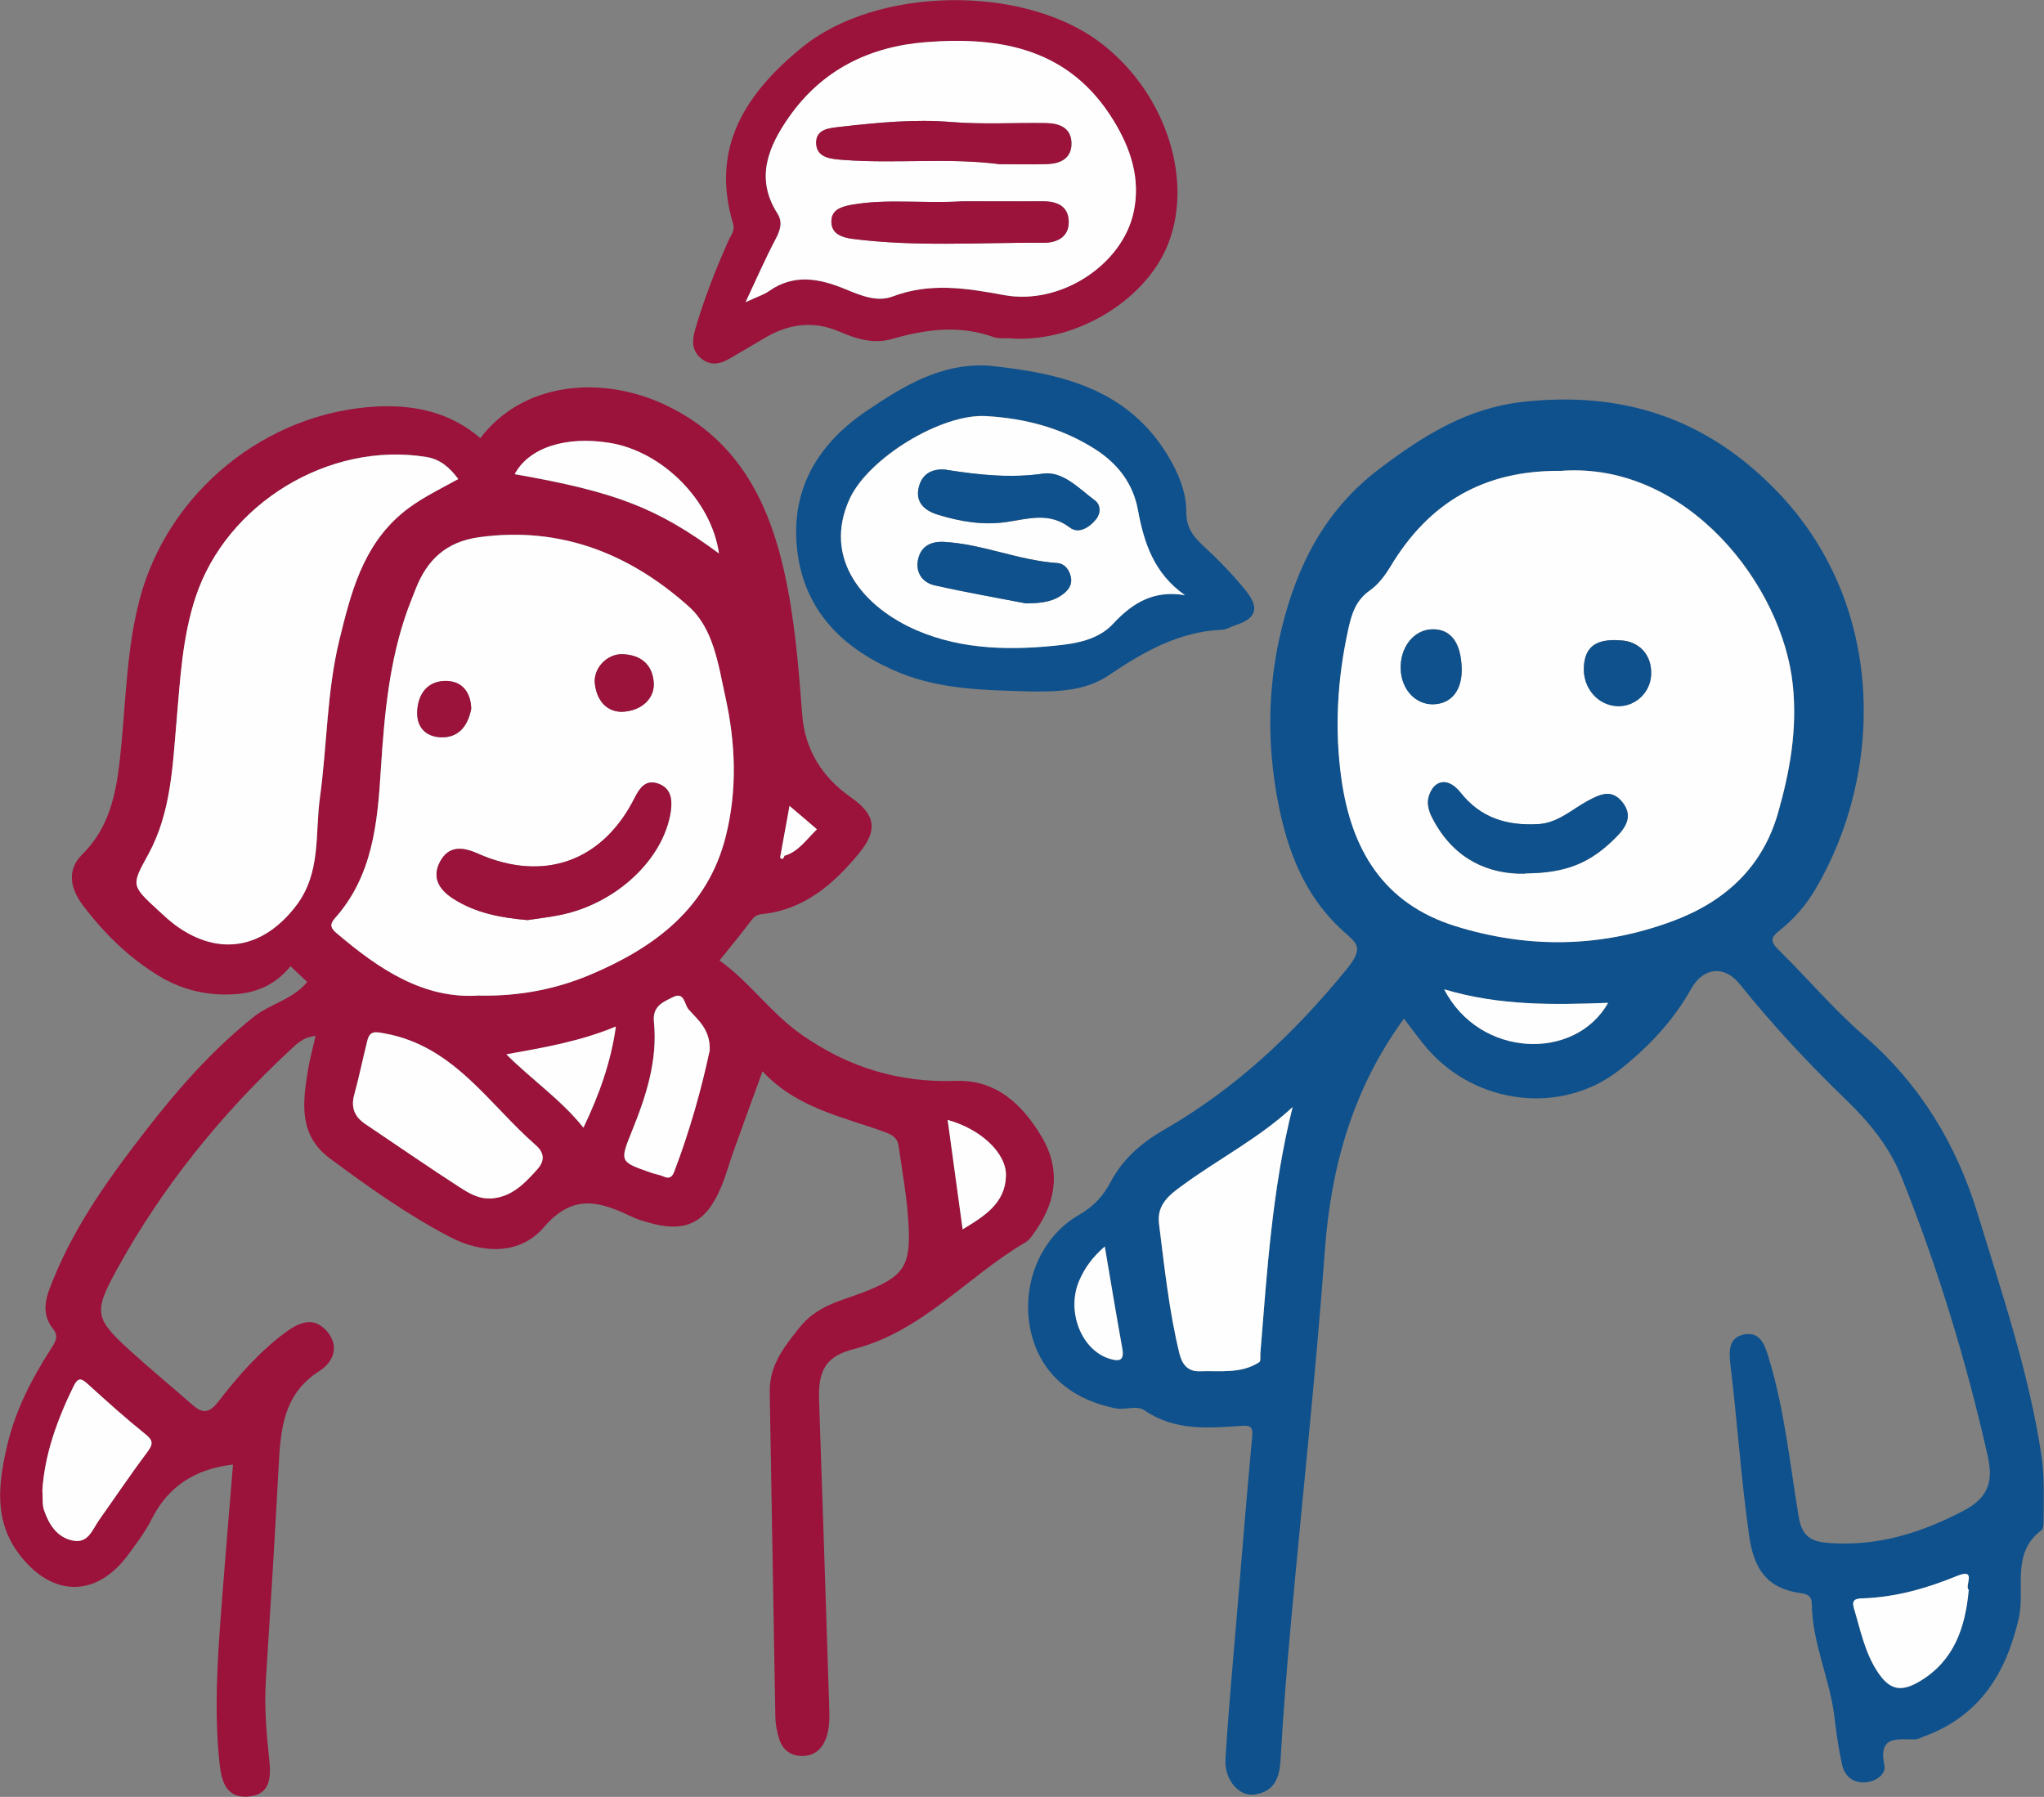 <?xml version="1.0" encoding="UTF-8"?>
<svg id="Layer_2" data-name="Layer 2" xmlns="http://www.w3.org/2000/svg" viewBox="0 0 152.9 134.42">
  <rect x="0" y="0" width="152.9" height="134.42" fill="#808080" stroke="none"/>
  <defs>
    <style>
      .cls-1 {
        fill: #0f518c;
      }

      .cls-2 {
        fill: #9b123b;
      }

      .cls-3 {
        fill: #fefefe;
      }
    </style>
  </defs>
  <g id="_图层_1" data-name="图层 1">
    <g>
      <path class="cls-2" d="M23.62,77.5c-.95,.06-1.47,.64-1.99,1.12-5.14,4.79-9.51,10.2-12.9,16.37-1.76,3.21-1.65,3.64,1.09,6.13,1.5,1.36,3.06,2.64,4.57,3.97,.74,.65,1.24,.66,1.92-.21,1.48-1.91,3.07-3.75,5.05-5.21,1.03-.76,2.1-1.2,3.07-.11,.99,1.11,.52,2.33-.52,2.99-2.75,1.74-2.92,4.42-3.07,7.21-.28,5.3-.61,10.6-.95,15.89-.13,1.97,.03,3.92,.24,5.87,.14,1.29,.2,2.76-1.6,2.88-1.74,.12-1.99-1.37-2.12-2.62-.38-3.69-.16-7.38,.12-11.07,.28-3.73,.6-7.45,.9-11.15-2.79,.32-4.83,1.59-6.09,4.09-.46,.92-1.1,1.76-1.71,2.6-2.37,3.27-5.7,3.28-8.17,.05-1.97-2.57-1.57-5.4-.9-8.26,.61-2.55,1.79-4.85,3.19-7.04,.32-.5,.7-.99,.24-1.56-1.06-1.31-.46-2.62,.05-3.86,1.65-4.04,4.19-7.55,6.83-10.96,2.4-3.11,4.99-6.05,8.08-8.53,1.25-1,2.94-1.3,4.03-2.63-.4-.38-.77-.73-1.25-1.18-1.05,1.31-2.43,1.97-4.09,2.09-2.08,.15-4.01-.3-5.78-1.38-2.25-1.37-4.09-3.19-5.67-5.28-.92-1.22-1.22-2.62-.05-3.78,2.33-2.3,2.65-5.25,2.94-8.24,.35-3.66,.43-7.36,1.39-10.94,2.15-7.98,9.45-13.92,17.74-14.34,2.84-.14,5.5,.45,7.72,2.37,3.15-4.16,8.89-4.69,13.52-2.63,5.47,2.43,7.95,7.01,9.2,12.56,.8,3.55,1.08,7.14,1.36,10.76,.19,2.59,1.47,4.66,3.64,6.18,1.86,1.3,2.03,2.45,.61,4.18-1.9,2.31-4.1,4.23-7.26,4.55-.48,.05-.68,.3-.93,.64-.72,.96-1.49,1.89-2.25,2.83,2.25,1.6,3.83,3.93,6.11,5.53,3.48,2.45,7.28,3.63,11.55,3.48,3.06-.11,5.03,1.79,6.47,4.23,1.35,2.3,1.1,4.64-.38,6.83-.26,.38-.52,.82-.9,1.04-4.33,2.54-7.68,6.65-12.8,7.96-2.09,.54-2.68,1.58-2.6,3.83,.26,7.56,.51,15.12,.75,22.68,.03,.92,.09,1.85-.28,2.73-.32,.77-.9,1.2-1.74,1.2-.84,0-1.44-.44-1.7-1.23-.17-.54-.29-1.12-.3-1.69-.15-8.08-.27-16.17-.42-24.25-.04-1.97,.95-3.27,2.16-4.8,1.38-1.75,3.1-2.04,4.83-2.71,3.02-1.17,3.58-1.93,3.39-5.13-.11-1.95-.46-3.88-.74-5.82-.08-.56-.39-.81-1.05-1.05-3.15-1.15-6.58-1.78-9.13-4.54-.78,2.14-1.49,4.09-2.19,6.04-.31,.86-.54,1.76-.9,2.6-1.16,2.79-2.75,3.51-5.63,2.62-.33-.1-.66-.19-.97-.34-2.37-1.12-4.41-1.89-6.68,.76-1.74,2.03-4.53,2.02-7.04,.7-3.17-1.66-6.08-3.73-8.95-5.86-2.36-1.75-2.04-4.18-1.64-6.62,.14-.83,.36-1.65,.57-2.54Zm35.06-13.48c1.05-.31,1.62-1.2,2.43-1.98-.71-.6-1.39-1.18-2.05-1.75-.2,1.09-.42,2.3-.64,3.51-.01,.14-.09,.35-.03,.4,.16,.13,.24-.03,.29-.18Zm-22.79,10.45c3.06,.05,5.78-.5,8.33-1.59,4.77-2.02,8.73-4.96,10.07-10.32,.87-3.46,.74-6.96-.03-10.44-.53-2.41-.89-5.1-2.74-6.76-4.41-3.93-9.58-6.01-15.68-5.18-2.47,.34-3.91,1.71-4.76,3.91-.19,.48-.38,.96-.56,1.44-1.41,3.88-1.77,7.95-2.03,12.02-.25,4-.6,7.95-3.44,11.14-.41,.47-.31,.74,.13,1.11,3.18,2.7,6.53,4.97,10.71,4.66Zm-1.6-38.64c-.65-.87-1.36-1.49-2.38-1.65-7.29-1.19-14.97,3.48-17.28,10.51-.98,2.98-1.14,6.09-1.41,9.18-.3,3.43-.41,6.91-2.12,10.04-1.27,2.31-1.29,2.31,.73,4.17,.42,.39,.85,.79,1.31,1.13,3.24,2.38,6.55,1.74,9-1.44,1.91-2.48,1.42-5.39,1.8-8.12,.54-3.93,.51-7.93,1.46-11.81,.85-3.46,1.71-6.91,4.62-9.4,1.29-1.1,2.8-1.78,4.28-2.62Zm2.34,53.82c1.6-.05,2.59-1.11,3.56-2.19,.57-.63,.52-1.24-.12-1.8-3.52-3.08-6.11-7.4-11.26-8.35-.79-.15-1.16-.22-1.35,.57-.33,1.34-.6,2.69-.97,4.01-.27,.99,.04,1.66,.86,2.21,2.35,1.57,4.66,3.17,7.03,4.71,.66,.43,1.37,.87,2.24,.83ZM3.17,111.46c.04,.59-.02,1.08,.12,1.5,.36,1.06,.94,2.02,2.12,2.28,1.19,.26,1.5-.82,2.01-1.54,1.19-1.69,2.35-3.41,3.59-5.06,.43-.58,.49-.86-.13-1.35-1.48-1.19-2.9-2.46-4.3-3.74-.51-.46-.75-.53-1.09,.18-1.22,2.49-2.14,5.06-2.32,7.73Zm49.91-32.84c.08-1.64-.89-2.32-1.59-3.13-.3-.35-.3-1.33-1.14-.91-.73,.37-1.56,.66-1.44,1.85,.29,2.88-.59,5.56-1.65,8.19-.92,2.28-.91,2.29,1.41,3.09,.32,.11,.68,.16,.98,.3,.45,.21,.64-.03,.78-.38,1.17-3.05,2.04-6.19,2.64-9.02Zm.71-37.21c-.57-3.98-4.25-7.64-8.17-8.27-3.31-.54-6.06,.37-7.11,2.34,7.55,1.32,10.66,2.52,15.28,5.93Zm-10.14,42.95c1.16-2.43,2.04-4.85,2.42-7.55-2.66,1.1-5.34,1.56-8.19,2.08,1.97,1.96,4.1,3.39,5.76,5.48Zm27.24-.57c.37,2.7,.73,5.36,1.12,8.18,1.66-1,3.2-1.97,3.24-4.02,.04-1.7-1.92-3.49-4.36-4.16Z"/>
      <path class="cls-1" d="M105.03,76.19c-3.81,5.21-5.47,11.05-5.93,17.4-.68,9.32-1.7,18.61-2.54,27.91-.31,3.39-.58,6.78-.77,10.18-.08,1.41-.54,2.39-1.99,2.57-1.14,.14-2.22-1.13-2.13-2.65,.22-3.63,.56-7.25,.86-10.87,.37-4.43,.73-8.86,1.14-13.28,.07-.76-.18-.83-.86-.78-2.48,.17-4.96,.37-7.19-1.16-.62-.42-1.44,0-2.19-.16-3.45-.69-5.75-2.79-6.37-5.98-.65-3.34,.79-6.85,3.67-8.5,1.1-.63,1.81-1.41,2.39-2.52,.88-1.66,2.31-2.89,3.93-3.82,5.38-3.09,9.76-7.22,13.69-12.03,1.36-1.67,.71-1.96-.29-2.87-3.15-2.87-4.39-6.65-5.04-10.72-.63-3.99-.5-7.94,.45-11.84,1.15-4.75,3.24-8.9,7.3-11.98,3.27-2.48,6.57-4.57,10.79-5.03,7.36-.81,13.57,1.18,18.82,6.53,8.43,8.58,8.14,21.28,3.03,29.93-.71,1.21-1.63,2.26-2.72,3.12-.72,.56-.58,.88,0,1.45,2.14,2.11,4.09,4.42,6.35,6.38,4.2,3.63,6.92,8.12,8.52,13.37,1.81,5.93,3.81,11.81,4.75,17.97,.25,1.67,.17,3.34,.17,5.01,0,.22-.02,.55-.16,.65-2.32,1.74-1.19,4.39-1.7,6.59-.95,4.16-2.96,7.33-7.11,8.85-.22,.08-.43,.21-.65,.21-1.29,.02-2.77-.34-2.29,1.95,.14,.69-.72,1.28-1.59,1.27-.88-.01-1.41-.57-1.58-1.35-.26-1.18-.43-2.38-.57-3.58-.35-2.85-1.66-5.51-1.69-8.42,0-.63-.37-.75-.88-.82-2.49-.35-3.46-1.82-3.81-4.3-.6-4.23-.88-8.49-1.39-12.72-.12-.97-.21-2.16,1.12-2.34,1.18-.16,1.48,.93,1.75,1.81,1.18,3.87,1.57,7.89,2.23,11.85,.26,1.55,1.03,1.87,2.27,1.96,3.62,.26,6.87-.74,10.09-2.43,1.97-1.04,2.17-2.35,1.77-4.12-1.61-7.13-3.74-14.1-6.46-20.88-.9-2.23-2.4-4.06-4.12-5.72-2.83-2.73-5.5-5.6-7.97-8.67-1.14-1.42-2.72-1.26-3.63,.37-1.35,2.41-3.22,4.38-5.36,6.06-4.29,3.38-10.7,2.64-14.37-1.59-.63-.73-1.19-1.53-1.74-2.24Zm11.83-40.97c-5.9-.09-9.99,2.43-12.83,7.14-.43,.71-.92,1.36-1.57,1.82-1.04,.73-1.35,1.76-1.6,2.91-.81,3.69-1.04,7.41-.51,11.15,.74,5.3,3.14,9.36,8.55,11.04,5.45,1.69,10.88,1.61,16.25-.39,3.91-1.45,6.71-4.03,7.87-8.11,.88-3.1,1.44-6.2,1.1-9.52-.76-7.5-7.93-16.68-17.26-16.05Zm-20.17,47.6c-2.52,2.34-5.52,3.87-8.2,5.83-.96,.7-1.98,1.42-1.79,2.9,.4,3.24,.75,6.49,1.52,9.68,.19,.77,.59,1.38,1.53,1.35,1.51-.06,3.08,.21,4.45-.68,.12-.08,.07-.44,.08-.66,.5-6.17,.89-12.35,2.41-18.41Zm50.58,36.12c-.35-.25,.66-1.66-.87-1.04-2.3,.94-4.65,1.6-7.14,1.68-.46,.01-.76,.12-.58,.73,.48,1.59,.8,3.24,1.71,4.67,.94,1.47,1.81,1.66,3.27,.77,2.51-1.53,3.34-3.96,3.61-6.8Zm-39.23-44.93c2.65,5.15,9.8,5.38,12.26,1.01-4.09,.15-8.11,.23-12.26-1.01Zm-25.39,19.24c-.99,.86-1.53,1.65-1.91,2.55-.99,2.3,.17,5.22,2.29,5.85,.73,.22,1.09,.12,.93-.77-.44-2.45-.85-4.91-1.31-7.63Z"/>
      <path class="cls-2" d="M75.68,25.31c-.46-.03-.96,.05-1.37-.1-2.56-.91-5.07-.58-7.59,.15-1.34,.39-2.66,0-3.87-.53-2.05-.89-3.92-.6-5.76,.52-.79,.48-1.59,.93-2.38,1.4-.73,.44-1.47,.69-2.24,.08-.77-.61-.69-1.42-.46-2.21,.66-2.26,1.52-4.46,2.48-6.61,.18-.41,.51-.76,.35-1.27-1.73-5.74,.99-9.8,5.15-13.19,5.56-4.54,16.33-4.72,22.13-.5,4.88,3.56,7.18,10.07,5.31,15.07-1.59,4.26-6.87,7.51-11.74,7.2Zm-19.91-2.7c.9-.42,1.35-.55,1.72-.81,1.9-1.35,3.82-.96,5.77-.15,1.13,.47,2.35,.98,3.52,.53,2.79-1.06,5.5-.62,8.31-.1,4.22,.78,8.85-2.26,9.7-6.19,.54-2.51-.21-4.77-1.52-6.9-3.27-5.31-8.35-6.27-14-5.83-4.25,.33-7.79,2.08-10.26,5.61-1.54,2.19-2.55,4.57-.86,7.21,.43,.67,.2,1.27-.15,1.94-.74,1.4-1.37,2.85-2.24,4.7Z"/>
      <path class="cls-1" d="M74.1,27.37c5.26,.55,10.24,1.71,13.26,6.71,.78,1.29,1.39,2.72,1.38,4.23,0,1.21,.56,1.87,1.35,2.6,1.1,1.01,2.15,2.1,3.09,3.26,1.08,1.34,.79,2.1-.79,2.61-.33,.11-.65,.32-.98,.33-3.25,.14-5.88,1.66-8.51,3.43-1.73,1.17-3.93,1.23-6.02,1.18-3.23-.09-6.51-.15-9.53-1.37-3.98-1.62-7.02-4.35-7.67-8.84-.67-4.63,1.34-8.2,5.13-10.76,2.78-1.88,5.64-3.65,9.28-3.39Zm14.55,17.16c-2.34-1.62-3.08-3.9-3.54-6.4-.36-1.95-1.47-3.43-3.19-4.53-2.5-1.6-5.25-2.31-8.16-2.48-3.37-.2-8.82,3.16-10.21,6.19-2.07,4.53,1.1,8.15,5.03,9.84,3.44,1.48,7.2,1.51,10.9,1.08,1.37-.16,2.8-.52,3.77-1.57,1.45-1.56,3.05-2.55,5.39-2.14Z"/>
      <path class="cls-3" d="M35.89,74.47c-4.18,.31-7.53-1.96-10.71-4.66-.44-.37-.54-.65-.13-1.11,2.84-3.19,3.19-7.14,3.44-11.14,.26-4.07,.62-8.14,2.03-12.02,.18-.48,.37-.96,.56-1.44,.85-2.2,2.28-3.57,4.76-3.91,6.1-.84,11.27,1.24,15.68,5.18,1.86,1.66,2.21,4.34,2.74,6.76,.77,3.48,.9,6.98,.03,10.44-1.35,5.36-5.31,8.3-10.07,10.32-2.55,1.08-5.26,1.64-8.33,1.59Zm3.57-5.64c.69-.11,1.55-.2,2.39-.37,4.22-.83,7.79-4.16,8.33-7.75,.14-.93,0-1.8-1-2.11-.87-.27-1.31,.32-1.69,1.07-2.4,4.79-6.84,6.37-11.75,4.18-1.12-.5-2.17-.61-2.82,.62-.63,1.2-.04,2.1,.99,2.76,1.64,1.06,3.49,1.42,5.56,1.6Zm7.04-15.58c1.52-.05,2.5-1.04,2.4-2.23-.12-1.37-1.01-2.02-2.3-2.08-1.18-.06-2.25,1.06-2.1,2.23,.16,1.29,.9,2.07,2,2.08Zm-11.25-.23c-.04-1.15-.61-2.02-1.8-2.07-1.31-.05-2.11,.77-2.23,2.11-.12,1.25,.54,2.04,1.73,2.1,1.34,.06,2.05-.82,2.3-2.14Z"/>
      <path class="cls-3" d="M34.29,35.83c-1.49,.83-2.99,1.52-4.28,2.62-2.91,2.49-3.77,5.94-4.62,9.4-.95,3.88-.92,7.88-1.46,11.81-.38,2.73,.11,5.64-1.8,8.12-2.44,3.18-5.75,3.81-9,1.44-.46-.34-.89-.74-1.31-1.13-2.02-1.86-2-1.86-.73-4.17,1.71-3.13,1.82-6.61,2.12-10.04,.27-3.09,.43-6.2,1.41-9.18,2.31-7.03,9.99-11.7,17.28-10.51,1.03,.17,1.73,.78,2.38,1.65Z"/>
      <path class="cls-3" d="M36.63,89.65c-.87,.03-1.58-.41-2.24-.83-2.37-1.53-4.69-3.14-7.03-4.71-.81-.54-1.13-1.22-.86-2.21,.36-1.33,.64-2.68,.97-4.01,.19-.79,.56-.72,1.35-.57,5.15,.95,7.73,5.27,11.26,8.35,.64,.56,.69,1.16,.12,1.8-.97,1.08-1.96,2.13-3.56,2.19Z"/>
      <path class="cls-3" d="M3.17,111.46c.18-2.67,1.1-5.23,2.32-7.73,.35-.71,.59-.64,1.09-.18,1.41,1.28,2.82,2.55,4.3,3.74,.62,.49,.56,.77,.13,1.35-1.24,1.65-2.39,3.37-3.59,5.06-.51,.72-.82,1.81-2.01,1.54-1.18-.26-1.76-1.23-2.12-2.28-.14-.42-.08-.91-.12-1.5Z"/>
      <path class="cls-3" d="M53.08,78.62c-.6,2.83-1.48,5.97-2.64,9.02-.13,.35-.33,.59-.78,.38-.31-.14-.66-.18-.98-.3-2.32-.81-2.33-.81-1.41-3.09,1.07-2.63,1.94-5.31,1.65-8.19-.12-1.19,.71-1.49,1.44-1.85,.84-.42,.84,.56,1.14,.91,.69,.8,1.66,1.49,1.59,3.13Z"/>
      <path class="cls-3" d="M53.78,41.4c-4.62-3.41-7.73-4.61-15.28-5.93,1.05-1.97,3.8-2.88,7.11-2.34,3.91,.63,7.6,4.29,8.17,8.27Z"/>
      <path class="cls-3" d="M43.64,84.35c-1.67-2.09-3.79-3.52-5.76-5.48,2.84-.51,5.52-.97,8.19-2.08-.38,2.71-1.26,5.12-2.42,7.55Z"/>
      <path class="cls-3" d="M70.89,83.78c2.44,.67,4.39,2.45,4.36,4.16-.04,2.05-1.58,3.02-3.24,4.02-.38-2.81-.75-5.48-1.12-8.18Z"/>
      <path class="cls-3" d="M58.42,63.8c.22-1.21,.44-2.42,.64-3.51,.66,.56,1.35,1.14,2.05,1.75-.81,.78-1.38,1.67-2.43,1.98-.08-.08-.17-.16-.26-.22Z"/>
      <path class="cls-3" d="M58.68,64.02c-.05,.15-.12,.31-.29,.18-.06-.05,.01-.26,.03-.4,.09,.06,.18,.14,.26,.22Z"/>
      <path class="cls-3" d="M116.85,35.22c9.33-.64,16.5,8.55,17.26,16.05,.34,3.32-.22,6.42-1.1,9.52-1.16,4.08-3.96,6.65-7.87,8.11-5.37,2-10.79,2.08-16.25,.39-5.42-1.68-7.81-5.74-8.55-11.04-.52-3.74-.3-7.46,.51-11.15,.25-1.15,.56-2.18,1.6-2.91,.65-.46,1.14-1.11,1.57-1.82,2.83-4.71,6.92-7.23,12.83-7.14Zm-2.78,30.12c3.05-.02,4.86-.76,6.74-2.63,.79-.78,1.38-1.66,.53-2.71-.79-.98-1.64-.59-2.6-.07-1.19,.65-2.22,1.65-3.7,1.73-2.32,.12-4.29-.46-5.8-2.37-.89-1.14-1.93-.98-2.34,.21-.25,.73,.06,1.39,.39,1.98,1.56,2.81,4.05,3.94,6.78,3.88Zm-4.73-15.37c-.06-1.91-.82-2.92-2.17-2.9-1.4,.01-2.46,1.34-2.39,3,.06,1.49,1.11,2.62,2.41,2.61,1.38-.02,2.21-1.06,2.15-2.71Zm11.89-2.07c-1.87-.15-2.68,.51-2.75,2-.08,1.56,1.04,2.85,2.5,2.92,1.31,.06,2.44-.97,2.53-2.29,.1-1.56-.92-2.57-2.28-2.63Z"/>
      <path class="cls-3" d="M96.69,82.83c-1.52,6.07-1.91,12.25-2.41,18.41-.02,.23,.04,.59-.08,.66-1.37,.89-2.94,.63-4.45,.68-.94,.04-1.34-.57-1.53-1.35-.77-3.18-1.11-6.44-1.52-9.68-.18-1.48,.83-2.2,1.79-2.9,2.69-1.97,5.69-3.5,8.2-5.83Z"/>
      <path class="cls-3" d="M147.27,118.94c-.26,2.84-1.1,5.27-3.61,6.8-1.47,.89-2.34,.7-3.27-.77-.91-1.43-1.23-3.07-1.71-4.67-.18-.61,.12-.71,.58-.73,2.5-.07,4.85-.74,7.14-1.68,1.53-.62,.52,.78,.87,1.04Z"/>
      <path class="cls-3" d="M108.03,74.01c4.15,1.24,8.16,1.16,12.26,1.01-2.46,4.37-9.61,4.14-12.26-1.01Z"/>
      <path class="cls-3" d="M82.64,93.25c.46,2.72,.87,5.18,1.31,7.63,.16,.89-.2,.99-.93,.77-2.12-.63-3.28-3.55-2.29-5.85,.39-.89,.92-1.69,1.91-2.55Z"/>
      <path class="cls-3" d="M55.77,22.61c.87-1.85,1.5-3.3,2.24-4.7,.35-.67,.57-1.27,.15-1.94-1.69-2.64-.67-5.02,.86-7.21,2.47-3.53,6.01-5.28,10.26-5.61,5.65-.44,10.73,.52,14,5.83,1.31,2.13,2.06,4.39,1.52,6.9-.85,3.94-5.48,6.98-9.7,6.19-2.81-.52-5.52-.95-8.31,.1-1.18,.45-2.4-.07-3.52-.53-1.95-.81-3.87-1.2-5.77,.15-.37,.26-.82,.39-1.72,.81Zm19-10.33c1.21,0,2.42,.04,3.63-.01,.93-.04,1.75-.42,1.76-1.5,.01-1.19-.87-1.54-1.88-1.56-2.36-.04-4.74,.11-7.08-.08-2.78-.23-5.51,.04-8.25,.35-.89,.1-1.94,.15-1.88,1.28,.06,1.07,1.13,1.14,2,1.2,3.9,.3,7.82-.18,11.71,.32Zm-2.77,2.78c-3,.18-5.65-.21-8.29,.26-.84,.15-1.54,.41-1.51,1.3,.03,.88,.78,1.14,1.59,1.25,4.76,.61,9.54,.26,14.31,.29,1.01,0,1.88-.46,1.85-1.61-.04-1.14-.87-1.5-1.93-1.49-2.13,.02-4.26,0-6.02,0Z"/>
      <path class="cls-3" d="M88.65,44.53c-2.34-.41-3.94,.58-5.39,2.14-.97,1.05-2.4,1.41-3.77,1.57-3.7,.43-7.46,.4-10.9-1.08-3.93-1.69-7.1-5.31-5.03-9.84,1.39-3.03,6.84-6.39,10.21-6.19,2.91,.17,5.65,.88,8.16,2.48,1.71,1.1,2.83,2.58,3.19,4.53,.46,2.49,1.21,4.77,3.54,6.4Zm-17.82-9.38c-1.07-.13-1.87,.29-2.11,1.34-.26,1.12,.49,1.73,1.44,2.02,1.66,.51,3.37,.8,5.1,.55,1.63-.23,3.21-.78,4.77,.41,.65,.5,1.46,0,1.96-.62,.37-.46,.35-1.09-.09-1.41-1.19-.88-2.39-2.21-3.88-2-2.45,.35-4.81,.09-7.19-.28Zm5.92,9.99c1.34,0,2.17-.19,2.87-.77,.37-.31,.6-.7,.49-1.21-.12-.55-.45-1-1.02-1.04-2.88-.2-5.56-1.42-8.44-1.58-.99-.06-1.74,.31-1.96,1.28-.23,.98,.29,1.76,1.24,1.97,2.41,.54,4.84,.97,6.83,1.35Z"/>
      <path class="cls-2" d="M39.46,68.83c-2.08-.18-3.92-.55-5.56-1.6-1.03-.66-1.62-1.56-.99-2.76,.65-1.23,1.7-1.12,2.82-.62,4.92,2.18,9.35,.61,11.75-4.18,.38-.75,.82-1.34,1.69-1.07,1.01,.32,1.14,1.18,1,2.11-.54,3.59-4.11,6.92-8.33,7.75-.84,.17-1.7,.26-2.39,.37Z"/>
      <path class="cls-2" d="M46.5,53.25c-1.1-.02-1.84-.8-2-2.08-.15-1.17,.92-2.29,2.1-2.23,1.29,.06,2.18,.72,2.3,2.08,.11,1.19-.87,2.18-2.4,2.23Z"/>
      <path class="cls-2" d="M35.25,53.01c-.25,1.32-.97,2.2-2.3,2.14-1.19-.06-1.85-.85-1.73-2.1,.13-1.33,.92-2.16,2.23-2.11,1.19,.05,1.77,.92,1.8,2.07Z"/>
      <path class="cls-1" d="M114.08,65.35c-2.72,.06-5.22-1.07-6.78-3.88-.33-.59-.64-1.24-.39-1.98,.41-1.19,1.44-1.34,2.34-.21,1.51,1.91,3.47,2.5,5.8,2.37,1.48-.08,2.51-1.08,3.7-1.73,.96-.52,1.8-.91,2.6,.07,.86,1.06,.26,1.93-.53,2.71-1.88,1.87-3.69,2.62-6.74,2.63Z"/>
      <path class="cls-1" d="M109.34,49.98c.05,1.65-.77,2.69-2.15,2.71-1.31,.02-2.36-1.12-2.41-2.61-.07-1.66,.99-2.99,2.39-3,1.36-.01,2.11,.99,2.17,2.9Z"/>
      <path class="cls-1" d="M121.23,47.91c1.36,.06,2.38,1.07,2.28,2.63-.09,1.32-1.22,2.34-2.53,2.29-1.46-.06-2.58-1.36-2.5-2.92,.07-1.49,.89-2.15,2.75-2Z"/>
      <path class="cls-2" d="M74.76,12.28c-3.89-.5-7.81-.01-11.71-.32-.87-.07-1.94-.14-2-1.2-.06-1.13,1-1.18,1.88-1.28,2.74-.31,5.47-.58,8.25-.35,2.35,.19,4.72,.04,7.08,.08,1,.02,1.89,.36,1.88,1.56-.01,1.08-.82,1.46-1.76,1.5-1.21,.05-2.42,.01-3.63,.01Z"/>
      <path class="cls-2" d="M71.99,15.06c1.76,0,3.89,.01,6.02,0,1.06,0,1.89,.36,1.93,1.49,.04,1.15-.84,1.61-1.85,1.61-4.77-.03-9.55,.32-14.31-.29-.82-.11-1.56-.37-1.59-1.25-.03-.89,.67-1.15,1.51-1.3,2.64-.47,5.29-.08,8.29-.26Z"/>
      <path class="cls-1" d="M70.83,35.15c2.39,.37,4.74,.63,7.19,.28,1.49-.21,2.7,1.12,3.88,2,.44,.33,.46,.95,.09,1.41-.5,.62-1.3,1.12-1.96,.62-1.56-1.19-3.14-.64-4.77-.41-1.74,.25-3.44-.04-5.1-.55-.96-.29-1.7-.9-1.44-2.02,.24-1.05,1.03-1.47,2.11-1.34Z"/>
      <path class="cls-1" d="M76.75,45.14c-1.99-.39-4.42-.81-6.83-1.35-.94-.21-1.46-.99-1.24-1.97,.22-.97,.97-1.34,1.96-1.28,2.88,.17,5.56,1.39,8.44,1.58,.56,.04,.89,.49,1.02,1.04,.11,.51-.11,.9-.49,1.21-.7,.58-1.53,.76-2.87,.77Z"/>
    </g>
  </g>
</svg>